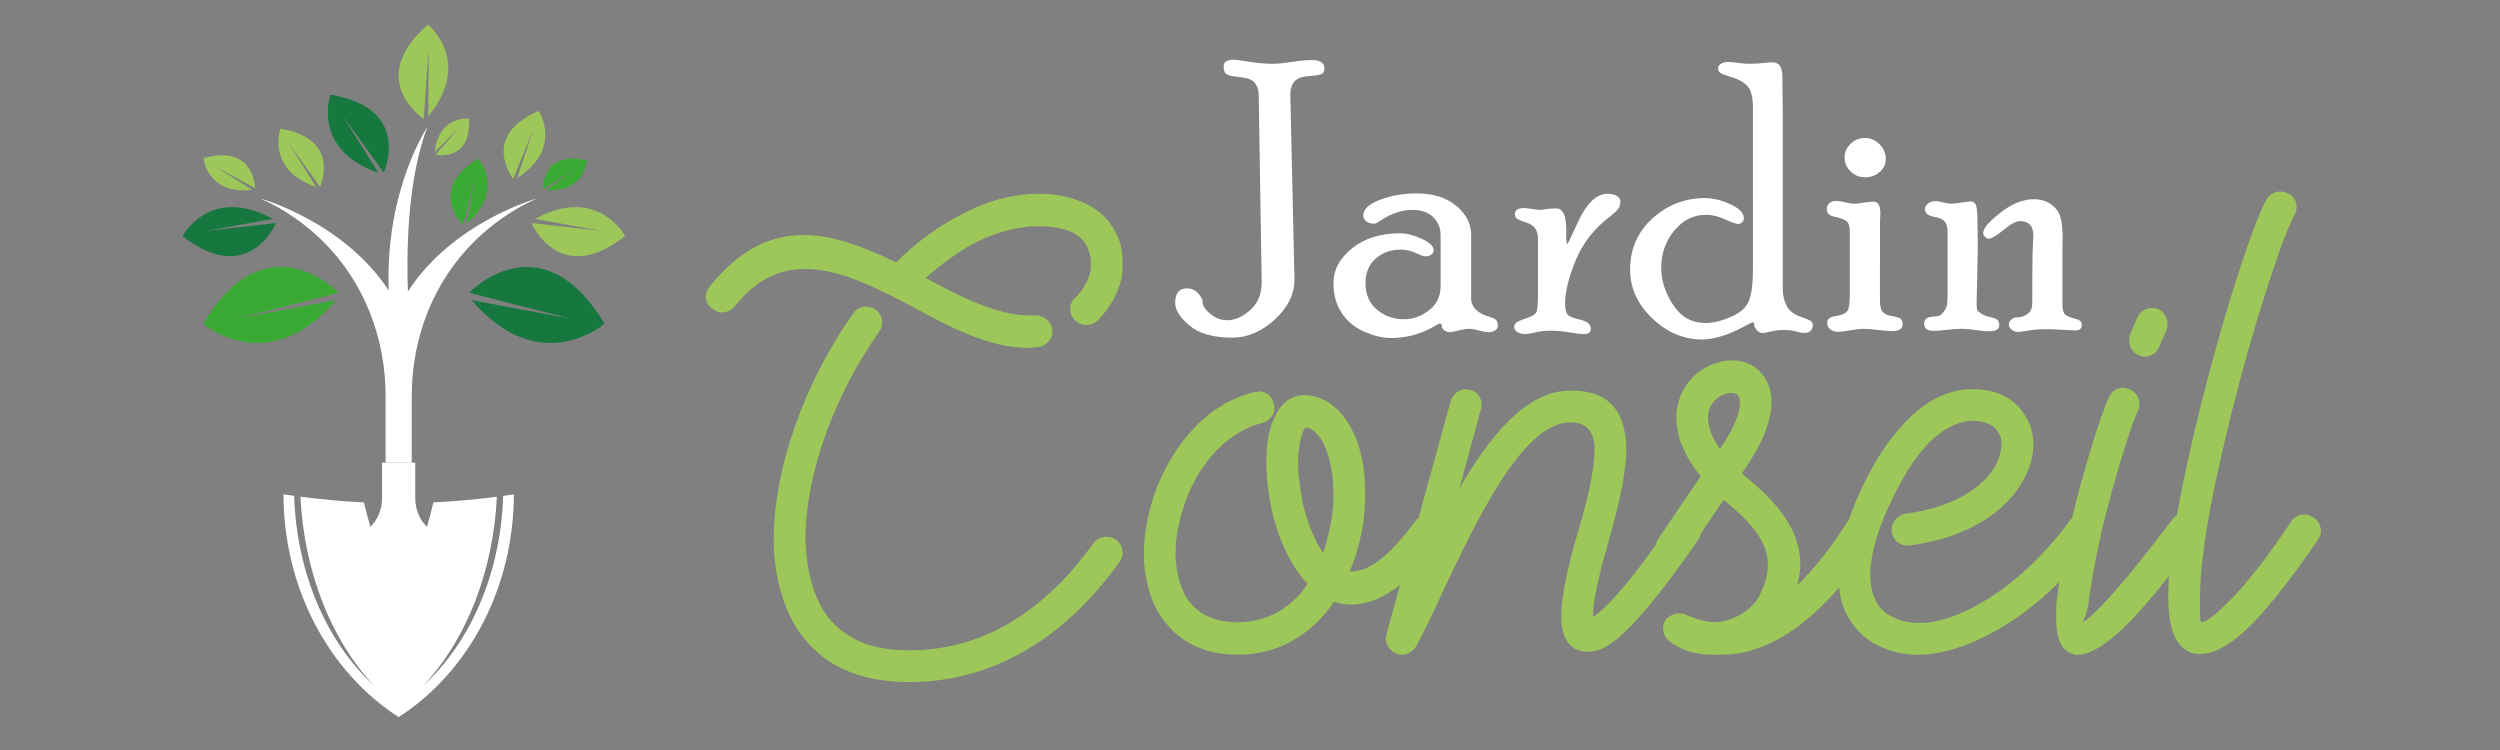 <?xml version="1.0" encoding="utf-8"?>
<!-- Generator: Adobe Illustrator 16.0.0, SVG Export Plug-In . SVG Version: 6.00 Build 0)  -->
<!DOCTYPE svg PUBLIC "-//W3C//DTD SVG 1.1//EN" "http://www.w3.org/Graphics/SVG/1.1/DTD/svg11.dtd">
<svg version="1.1" id="Calque_1" xmlns:x="http://ns.adobe.com/Extensibility/1.0/" xmlns:i="http://ns.adobe.com/AdobeIllustrator/10.0/" xmlns:graph="http://ns.adobe.com/Graphs/1.0/"
	 xmlns="http://www.w3.org/2000/svg" xmlns:xlink="http://www.w3.org/1999/xlink" x="0px" y="0px" width="200px" height="60px"
	 viewBox="0 0 200 60" enable-background="new 0 0 200 60" xml:space="preserve">
<rect x="0" y="0" width="200" height="60" fill="#808080" stroke="none"/>
<path id="XMLID_558_" fill="#17783F" d="M37.527,23.419c0,0,5.76-6.008,10.832,2.483c0,0-5.18,4.499-10.625-1.893l7.911,1.488
	L37.527,23.419z"/>
<path id="XMLID_557_" fill="#3AAA35" d="M37.039,17.989c0,0-2.933-2.831,1.234-5.302c0,0,2.196,2.545-0.944,5.201l0.741-3.872
	L37.039,17.989z"/>
<path id="XMLID_568_" fill="#3AAA35" d="M43.453,15.123c0,0-0.133-3.126,3.492-2.294c0,0-0.126,2.576-3.277,2.392l2.462-1.76
	L43.453,15.123z"/>
<path id="XMLID_409_" fill="#17783F" d="M30.695,13.811c0,0,2.375-5.137-4.259-6.241c0,0-1.564,4.396,3.833,6.257l-2.903-4.639
	L30.695,13.811z"/>
<path id="XMLID_569_" fill="#9EC75A" d="M34.835,12.383c0,0,2.891,0.61,2.681-2.895c0,0-2.419-0.285-2.738,2.68l2.022-2.019
	L34.835,12.383z"/>
<path id="XMLID_566_" fill="#9EC75A" d="M25.604,14.943c0,0,1.77-3.828-3.174-4.651c0,0-1.166,3.275,2.856,4.663l-2.164-3.457
	L25.604,14.943z"/>
<path id="XMLID_567_" fill="#9EC75A" d="M20.413,15.066c0,0-0.044-3.584-4.137-2.405c0,0,0.306,2.938,3.898,2.53l-2.925-1.859
	L20.413,15.066z"/>
<path id="XMLID_562_" fill="#9EC75A" d="M42.523,17.84c0,0,2.208,5.211,7.485,1.041c0,0-2.204-4.112-7.21-1.367l5.387,0.969
	L42.523,17.84z"/>
<path id="XMLID_563_" fill="#3AAA35" d="M27.083,23.419c0,0-5.76-6.008-10.832,2.483c0,0,5.181,4.499,10.625-1.893l-7.911,1.488
	L27.083,23.419z"/>
<path id="XMLID_561_" fill="#17783F" d="M22.087,17.84c0,0-2.208,5.211-7.485,1.041c0,0,2.204-4.112,7.21-1.367l-5.387,0.969
	L22.087,17.84z"/>
<path id="XMLID_560_" fill="#9EC75A" d="M33.896,9.515c0,0-4.723-3.118,0.336-7.549c0,0,3.644,2.915,0.033,7.338l0.029-5.474
	L33.896,9.515z"/>
<path id="XMLID_570_" fill="#9EC75A" d="M41.061,14.301c0,0-2.704-3.396,2.038-5.426c0,0,1.965,2.992-1.718,5.36l1.321-3.985
	L41.061,14.301z"/>
<path id="XMLID_539_" fill="#FFFFFF" d="M40.252,39.669c-0.181,6.072-2.555,11.672-6.396,15.186
	c3.448-3.646,5.607-9.145,5.895-15.119c-1.693,0.225-3.386,0.375-5.079,0.453c-0.161,0.678-0.333,1.33-0.516,1.961
	c-0.571-0.557-0.936-1.375-0.936-2.297v-2.84h-2.654v2.84c0,0.922-0.365,1.74-0.936,2.297c-0.183-0.631-0.355-1.283-0.516-1.961
	c-1.693-0.078-3.386-0.229-5.079-0.453c0.288,5.975,2.447,11.473,5.895,15.119c-3.841-3.514-6.216-9.113-6.396-15.186
	c-0.285-0.039-0.569-0.082-0.854-0.125l0,0c0,7.354,3.512,14.146,9.213,17.824l0,0l0,0c5.701-3.678,9.213-10.471,9.213-17.824l0,0
	C40.821,39.587,40.537,39.63,40.252,39.669z"/>
<path id="XMLID_556_" fill="#FFFFFF" d="M32.634,23.322c-0.106-2.751-0.114-8.859,1.574-13.189c0,0-3.414,5.031-3.109,13.109
	c-3.593-5.498-10.256-7.359-10.256-7.359c1.997,0.895,3.621,2.085,4.934,3.366c3.321,3.241,5.071,7.769,5.071,12.408v5.355h1.045
	h1.045v-5.355c0-4.64,1.75-9.167,5.071-12.408c1.313-1.281,2.937-2.472,4.934-3.366C42.943,15.883,36.213,17.761,32.634,23.322z"/>
<g>
	<path fill="#9EC75A" d="M64.433,21.517c-2.006,0-3.895,0.768-5.665,3.01c-0.295,0.295-0.649,0.473-1.003,0.473
		c-0.295,0-0.531-0.119-0.767-0.296c-0.354-0.235-0.531-0.59-0.531-1.003c0-0.236,0.118-0.531,0.295-0.768
		c2.478-3.068,4.957-4.13,7.553-4.13c2.419,0,4.897,1.003,7.375,2.183c1.593-1.593,3.363-2.891,5.251-3.835
		c1.947-1.062,4.072-1.651,6.196-1.651c1.711,0,3.068,0.412,4.13,1.002c1.121,0.649,1.829,1.594,2.242,2.656
		c0.236,0.59,0.295,1.238,0.295,1.888c0,0.472,0,0.886-0.118,1.357c-0.295,1.18-0.944,2.301-1.888,3.245
		c-0.236,0.235-0.59,0.354-0.885,0.354c-0.354,0-0.649-0.119-0.944-0.414c-0.236-0.235-0.354-0.53-0.354-0.885
		c0-0.295,0.118-0.649,0.413-0.885c0.59-0.591,1.003-1.298,1.18-2.007c0.059-0.295,0.059-0.531,0.059-0.767
		c0-0.354-0.059-0.708-0.177-1.003c-0.177-0.531-0.531-1.004-1.121-1.357c-0.649-0.354-1.593-0.59-2.833-0.59
		c-1.711,0-3.422,0.473-5.074,1.298c-1.357,0.708-2.714,1.712-4.013,2.833c2.891,1.593,5.783,3.009,8.32,3.009h0.531
		c0.649,0,1.239,0.531,1.298,1.18v0.118c0,0.591-0.531,1.181-1.18,1.239c-0.236,0-0.531,0.06-0.767,0.06
		c-3.127,0-6.254-1.652-9.382-3.363C70.039,22.992,67.147,21.517,64.433,21.517z M89.805,44.175c0,0.296-0.059,0.531-0.236,0.768
		c-2.065,2.892-4.603,5.429-7.612,7.14c-2.655,1.534-5.724,2.479-9.205,2.479c-2.773,0-5.016-0.649-6.668-1.829
		c-1.475-1.063-2.537-2.479-3.186-4.131c-0.649-1.652-1.003-3.481-1.003-5.429c0-5.724,2.479-12.627,6.373-18.114
		c0.236-0.354,0.649-0.531,1.003-0.531c0.295,0,0.531,0.059,0.767,0.236c0.354,0.236,0.531,0.648,0.531,1.003
		c0,0.295-0.059,0.531-0.236,0.767c-3.599,5.075-5.9,11.447-5.9,16.581c0.059,1.652,0.295,3.187,0.826,4.484
		c0.472,1.239,1.239,2.301,2.301,3.009c1.239,0.944,2.951,1.417,5.193,1.417c3.009,0,5.665-0.826,7.907-2.125
		c2.714-1.593,4.957-3.835,6.844-6.49c0.236-0.295,0.649-0.472,1.003-0.472c0.295,0,0.531,0.059,0.767,0.235
		C89.628,43.408,89.805,43.821,89.805,44.175z"/>
	<path fill="#9EC75A" d="M115.469,42.523c0,0.235-0.059,0.53-0.235,0.767c-2.656,3.658-5.074,5.074-7.081,5.074
		c-0.531,0-0.944-0.059-1.416-0.235c-1.712,2.478-4.248,4.248-7.73,4.248c-3.009,0-5.016-1.298-6.254-3.245
		c-0.767-1.239-1.18-2.832-1.239-4.484v-0.413c0-1.476,0.295-3.01,0.767-4.484c1.298-3.895,4.189-7.494,8.083-8.379
		c0.118,0,0.236-0.06,0.354-0.06c0.59,0,1.062,0.413,1.18,1.004c0,0.117,0.06,0.235,0.06,0.354c0,0.531-0.414,1.003-1.004,1.181
		c-2.95,0.708-5.251,3.54-6.254,6.667c-0.413,1.239-0.649,2.479-0.649,3.658v0.413c0.059,1.239,0.354,2.36,0.885,3.246
		c0.767,1.18,2.065,1.947,4.071,1.947c2.478,0,4.367-1.239,5.606-3.068c-1.357-1.417-2.302-3.541-2.833-5.724
		c-0.295-1.357-0.472-2.715-0.472-4.013c0-1.121,0.118-2.184,0.413-3.01c0.531-1.475,1.357-2.359,2.655-2.359
		c0.295,0,0.648,0.059,1.063,0.177c1.828,0.648,3.009,2.537,3.54,4.956c0.177,0.886,0.235,1.829,0.235,2.833
		c0,0.885-0.059,1.829-0.235,2.772c-0.236,1.181-0.531,2.302-1.003,3.363h0.177c1.298,0,2.95-1.121,5.016-3.953
		c0.235-0.354,0.648-0.531,1.062-0.531c0.236,0,0.473,0.06,0.708,0.236C115.292,41.697,115.469,42.11,115.469,42.523z
		 M106.677,39.455c0-0.768-0.059-1.534-0.236-2.242c-0.295-1.534-0.943-2.715-1.828-3.01h-0.06c-0.177,0-0.295,0.236-0.413,0.59
		c-0.177,0.591-0.295,1.357-0.295,2.184c0,1.063,0.177,2.242,0.413,3.422c0.354,1.417,0.886,2.833,1.593,3.836
		c0.236-0.768,0.473-1.534,0.59-2.302C106.618,41.106,106.677,40.281,106.677,39.455z"/>
	<path fill="#9EC75A" d="M136.059,42.523c0,0.235-0.059,0.472-0.236,0.708c-3.127,4.543-5.428,7.198-6.962,8.261
		c-0.649,0.472-1.299,0.648-1.829,0.648c-0.178,0-0.354,0-0.531-0.059c-0.826-0.177-1.357-0.826-1.534-1.889
		c-0.06-0.295-0.06-0.59-0.06-0.943c0-1.181,0.296-2.833,0.826-4.897l0.236-0.886c0.826-2.714,1.593-5.546,1.593-7.493v-0.177
		c-0.059-1.181-0.53-2.007-1.947-2.007h-0.117c-3.776,0.177-7.436,7.966-10.09,13.571c-0.768,1.711-1.534,3.245-2.125,4.366
		c-0.236,0.354-0.648,0.649-1.121,0.649c-0.117,0-0.236,0-0.354-0.059c-0.531-0.178-0.944-0.649-0.944-1.239
		c0-0.118,0.06-0.236,0.06-0.354l5.133-18.646c0.177-0.531,0.649-0.944,1.239-0.944c0.118,0,0.177,0.06,0.295,0.06
		c0.59,0.117,0.944,0.648,0.944,1.18c0,0.118,0,0.236-0.06,0.354l-1.711,6.313c2.419-4.131,5.252-7.671,8.674-7.789h0.295
		c3.068,0,4.249,1.711,4.367,4.426v0.235c0,2.36-0.826,5.311-1.652,8.261l-0.236,0.826c-0.472,1.829-0.767,3.246-0.767,4.131v0.236
		c1.298-0.886,3.363-3.305,6.254-7.553c0.236-0.354,0.649-0.591,1.063-0.591c0.236,0,0.472,0.06,0.708,0.236
		C135.822,41.697,136.059,42.11,136.059,42.523z"/>
	<path fill="#9EC75A" d="M150.1,42.582c0,0.236-0.059,0.472-0.177,0.649c-3.6,5.546-6.904,7.906-9.618,8.732
		c-1.003,0.354-1.889,0.413-2.714,0.413H137c-1.003,0-1.947-0.177-2.772-0.649c-0.236-0.117-0.473-0.235-0.649-0.413
		c-0.354-0.235-0.531-0.648-0.531-1.003c0-0.295,0.06-0.53,0.236-0.767c0.295-0.295,0.648-0.473,1.062-0.473
		c0.178,0,0.354,0,0.531,0.118c0.59,0.236,1.298,0.531,2.242,0.591c0.295,0,0.59-0.06,0.886-0.118
		c0.943-0.236,1.888-0.768,2.478-1.594c0.118-0.177,0.236-0.295,0.295-0.472c0.473-0.944,0.649-1.711,0.649-2.419
		c0-0.591-0.118-1.121-0.354-1.594c-0.53-1.239-1.651-2.301-2.772-3.245c-0.118-0.118-0.295-0.236-0.413-0.354l-3.068,4.544
		c-0.236,0.354-0.649,0.531-1.003,0.531c-0.296,0-0.531-0.06-0.768-0.236c-0.354-0.236-0.59-0.649-0.59-1.063
		c0-0.235,0.059-0.472,0.236-0.708l3.363-4.956c-1.417-1.711-1.947-3.305-1.947-4.661c0-0.236,0-0.531,0.059-0.768
		c0.295-1.947,1.771-3.245,3.245-3.658c0.413-0.118,0.768-0.177,1.121-0.177c1.357,0,2.537,0.708,3.01,2.183
		c0.118,0.354,0.177,0.708,0.177,1.121c0,1.357-0.59,3.128-2.124,5.37l-0.236,0.354c0.178,0.178,0.354,0.354,0.59,0.531
		c1.357,1.121,2.715,2.479,3.481,4.131c0.354,0.826,0.591,1.651,0.591,2.655c0,0.53-0.118,1.062-0.236,1.651
		c1.239-1.238,2.596-2.832,3.953-5.015c0.236-0.354,0.649-0.591,1.063-0.591c0.235,0,0.472,0.06,0.708,0.236
		C149.923,41.697,150.1,42.11,150.1,42.582z M139.184,32.256c0-0.177,0-0.354-0.059-0.472c-0.06-0.236-0.354-0.354-0.649-0.354
		c-0.118,0-0.236,0-0.354,0.06c-0.708,0.177-1.298,0.708-1.475,1.593v0.354c0,0.648,0.236,1.475,0.944,2.478
		C138.771,34.203,139.184,33.023,139.184,32.256z"/>
	<path fill="#9EC75A" d="M167.799,42.464c0,0.236-0.059,0.531-0.235,0.768c-1.889,2.655-4.367,5.016-6.963,6.667
		c-2.419,1.534-4.957,2.479-7.14,2.479h-0.413c-0.885-0.059-1.711-0.236-2.479-0.59c-1.18-0.473-2.065-1.298-2.714-2.419
		c-0.531-0.886-0.768-2.007-0.768-3.305v-0.708c0.118-1.476,0.531-3.245,1.416-5.311c1.239-2.95,2.655-5.016,4.071-6.432
		c1.712-1.771,3.541-2.479,5.252-2.479c2.006,0,3.422,0.826,4.189,2.124c0.413,0.649,0.649,1.417,0.649,2.242v0.296
		c-0.06,0.885-0.295,1.77-0.826,2.654c-1.239,2.302-4.189,4.544-9.087,5.193h-0.178c-0.59,0-1.121-0.413-1.238-1.063v-0.177
		c0-0.649,0.472-1.181,1.062-1.299c4.013-0.53,6.313-2.183,7.258-3.894c0.295-0.531,0.413-1.063,0.472-1.534
		c0-0.413-0.059-0.826-0.295-1.121c-0.295-0.531-1.003-0.886-2.006-0.886c-1.063,0-2.242,0.531-3.481,1.712
		c-1.18,1.238-2.36,3.067-3.481,5.664c-0.767,1.771-1.121,3.245-1.239,4.484v0.413c0,0.944,0.178,1.593,0.473,2.184
		c0.295,0.59,0.826,1.062,1.475,1.298c0.473,0.236,1.003,0.354,1.652,0.413h0.354c1.651,0,3.658-0.768,5.664-2.065
		c2.302-1.475,4.544-3.658,6.255-6.019c0.236-0.354,0.649-0.531,1.062-0.531c0.236,0,0.473,0.06,0.709,0.178
		C167.622,41.638,167.799,42.051,167.799,42.464z"/>
	<path fill="#9EC75A" d="M176.117,42.287c0,0.295-0.06,0.531-0.236,0.767c-1.121,1.476-2.892,3.776-4.603,5.724
		c0,0,0,0.06-0.059,0.06c-1.771,2.006-3.658,3.54-4.957,3.54h-0.235c-0.06,0-0.118,0-0.178-0.059c-0.059,0-0.177-0.06-0.295-0.118
		c-0.767-0.354-1.062-1.357-1.062-2.832c0-0.413,0-0.886,0.059-1.417c0.177-1.711,0.59-3.894,1.121-6.136
		c1.003-4.249,2.419-8.733,3.068-10.091c0.236-0.472,0.649-0.708,1.121-0.708c0.177,0,0.354,0.06,0.531,0.118
		c0.472,0.236,0.767,0.708,0.767,1.181c0,0.177-0.059,0.354-0.117,0.53c-0.591,1.239-1.889,5.429-2.892,9.56
		c-0.473,2.124-0.885,4.248-1.063,5.782c-0.118,0.885-0.413,1.416-0.472,1.594c0.472-0.236,1.534-1.299,2.714-2.655l0.06-0.06
		c1.593-1.829,3.304-4.071,4.425-5.547c0.236-0.295,0.591-0.472,1.004-0.472c0.235,0,0.53,0.059,0.767,0.236
		C175.94,41.52,176.117,41.933,176.117,42.287z M170.334,27.24c0-0.177,0-0.295,0.06-0.472l0.59-1.357
		c0.177-0.472,0.649-0.767,1.181-0.767c0.177,0,0.295,0,0.472,0.059c0.472,0.236,0.767,0.708,0.767,1.18
		c0,0.178,0,0.296-0.059,0.473l-0.59,1.357c-0.177,0.472-0.649,0.826-1.181,0.826c-0.177,0-0.295-0.06-0.472-0.118
		C170.63,28.244,170.334,27.771,170.334,27.24z"/>
	<path fill="#9EC75A" d="M185.675,42.464c0,0.236-0.059,0.473-0.235,0.708c-1.712,2.537-3.6,5.016-5.252,6.727
		c-1.476,1.476-2.892,2.42-4.13,2.42h-0.236c-0.236,0-0.413-0.06-0.59-0.118c-1.299-0.531-1.771-2.184-1.771-4.544
		c0-0.53,0-1.062,0.059-1.593c0.178-2.655,0.826-6.195,1.652-9.854c1.889-8.496,4.839-17.878,6.137-20.238
		c0.236-0.413,0.649-0.649,1.121-0.649c0.236,0,0.413,0.059,0.649,0.178c0.413,0.176,0.648,0.59,0.648,1.062
		c0,0.235-0.059,0.413-0.177,0.649c-1.18,2.183-4.071,11.27-5.9,19.53c-0.826,3.541-1.416,6.963-1.593,9.5
		c-0.06,0.886-0.06,1.652-0.06,2.242c0,0.708,0,1.181,0.118,1.299c0.472-0.06,1.239-0.709,2.242-1.712
		c1.534-1.534,3.305-3.895,4.956-6.372c0.236-0.354,0.649-0.531,1.004-0.531c0.295,0,0.53,0.059,0.767,0.236
		C185.439,41.638,185.675,42.051,185.675,42.464z"/>
</g>
<g>
	<path fill="#FFFFFF" d="M100.696,7.53c-0.021-0.369-0.127-0.674-0.321-0.913c-0.195-0.239-0.573-0.387-1.132-0.441
		c-0.56-0.055-0.924-0.13-1.094-0.227c-0.17-0.096-0.255-0.311-0.255-0.644c0-0.354,0.274-0.531,0.822-0.531
		c0.12,0,0.519,0.056,1.197,0.165c0.678,0.11,1.331,0.165,1.959,0.165c0.349,0,0.84-0.05,1.473-0.15
		c0.633-0.1,1.175-0.149,1.623-0.149c0.657,0,0.987,0.228,0.987,0.683c0,0.162-0.055,0.291-0.165,0.387s-0.39,0.159-0.839,0.189
		c-0.55,0.029-0.935,0.115-1.154,0.254c-0.399,0.24-0.589,0.693-0.569,1.361l0.33,14.679c0,1.167-0.525,2.234-1.574,3.202
		s-2.182,1.451-3.4,1.451c-1.509,0-2.647-0.321-3.417-0.963c-0.77-0.642-1.154-1.246-1.154-1.813c0-0.776,0.312-1.165,0.936-1.165
		c0.372,0,0.676,0.135,0.913,0.405c0.236,0.27,0.354,0.505,0.354,0.704c0,0.29,0.205,0.602,0.614,0.937s0.859,0.502,1.349,0.502
		c0.629,0,1.249-0.276,1.858-0.831c0.609-0.554,0.908-1.3,0.898-2.238L100.696,7.53z"/>
	<path fill="#FFFFFF" d="M117.688,23.837c0,0.718,0.479,1.217,1.438,1.496c0.24,0.07,0.418,0.151,0.532,0.242
		c0.115,0.091,0.173,0.263,0.173,0.516c0,0.132-0.078,0.245-0.232,0.341c-0.155,0.096-0.322,0.145-0.502,0.145
		c-0.189,0-0.447-0.045-0.771-0.135c-0.325-0.09-0.588-0.135-0.787-0.135c-0.229,0-0.52,0.045-0.869,0.135s-0.584,0.135-0.704,0.135
		c-0.14,0-0.276-0.051-0.412-0.15c-0.135-0.1-0.202-0.199-0.202-0.299c0-0.16-0.05-0.24-0.15-0.24c-0.069,0-0.159,0.035-0.27,0.105
		c-1.129,0.699-2.348,1.049-3.656,1.049c-0.619,0-1.311-0.16-2.074-0.48c-0.765-0.318-1.377-0.811-1.836-1.476
		c-0.459-0.664-0.689-1.485-0.689-2.465c0-1.039,0.496-1.957,1.488-2.757c0.992-0.799,2.271-1.198,3.836-1.198
		c0.529,0,1.109,0.147,1.742,0.441c0.633,0.295,0.95,0.598,0.95,0.906c0,0.15-0.065,0.271-0.194,0.36
		c-0.131,0.09-0.291,0.135-0.48,0.135c-0.129,0-0.385-0.09-0.764-0.27c-0.38-0.181-0.77-0.271-1.169-0.271
		c-0.819,0-1.498,0.242-2.038,0.726c-0.539,0.483-0.809,1.128-0.809,1.935c0,0.937,0.31,1.656,0.93,2.16
		c0.619,0.503,1.333,0.754,2.143,0.754c0.729,0,1.4-0.239,2.015-0.719s0.921-1.119,0.921-1.918v-4.061
		c0-0.609-0.201-1.104-0.605-1.483c-0.402-0.38-0.943-0.569-1.621-0.569c-0.867,0-1.709,0.275-2.526,0.824
		c-0.278,0.189-0.468,0.284-0.567,0.284c-0.24,0-0.443-0.062-0.613-0.187s-0.254-0.287-0.254-0.487c0-0.489,0.447-0.904,1.341-1.243
		c0.894-0.34,1.87-0.51,2.929-0.51c1.309,0,2.363,0.328,3.162,0.987c0.799,0.658,1.199,1.44,1.199,2.349V23.837z"/>
	<path fill="#FFFFFF" d="M125.3,19.13l0.06,0.419c0.05,0,0.285-0.474,0.704-1.423c0.42-0.949,0.835-1.624,1.247-2.023
		c0.411-0.399,0.838-0.6,1.28-0.6c0.341,0,0.6,0.061,0.775,0.182s0.264,0.257,0.264,0.408c0,0.262-0.061,0.471-0.181,0.627
		s-0.331,0.35-0.632,0.582c-1.272,0.963-2.192,2.136-2.759,3.518c-0.566,1.381-0.849,2.527-0.849,3.441
		c0,0.428,0.057,0.719,0.172,0.873c0.114,0.153,0.392,0.283,0.832,0.387c0.439,0.104,0.724,0.218,0.854,0.339
		c0.13,0.122,0.195,0.264,0.195,0.426c0,0.294-0.176,0.441-0.526,0.441c-0.28,0-0.668-0.045-1.164-0.135
		c-0.495-0.09-1.028-0.136-1.6-0.136c-0.381,0-0.766,0.046-1.156,0.136s-0.641,0.135-0.751,0.135c-0.28,0-0.506-0.054-0.676-0.16
		c-0.171-0.106-0.256-0.24-0.256-0.402c0-0.122,0.048-0.23,0.143-0.328c0.095-0.096,0.362-0.219,0.802-0.367
		c0.439-0.149,0.709-0.298,0.809-0.447s0.15-0.616,0.15-1.4v-4.545c0-0.288-0.067-0.546-0.202-0.774s-0.405-0.405-0.81-0.529
		s-0.645-0.232-0.719-0.323c-0.075-0.091-0.112-0.193-0.112-0.305c0-0.335,0.235-0.503,0.706-0.503c0.131,0,0.349,0.025,0.654,0.075
		s0.519,0.075,0.64,0.075c0.1,0,0.263-0.02,0.488-0.061c0.226-0.039,0.494-0.06,0.805-0.06c0.541,0,0.813,0.575,0.813,1.724V19.13z"
		/>
	<path fill="#FFFFFF" d="M142.621,23.103c0,0.488,0.1,0.936,0.3,1.34c0.199,0.404,0.559,0.695,1.078,0.875s0.819,0.311,0.899,0.392
		s0.12,0.172,0.12,0.273c0,0.436-0.23,0.654-0.691,0.654c-0.15,0-0.361-0.041-0.632-0.121s-0.621-0.119-1.052-0.119
		c-0.291,0-0.609,0.039-0.955,0.119s-0.563,0.121-0.653,0.121c-0.19,0-0.351-0.07-0.481-0.211c-0.13-0.139-0.203-0.284-0.218-0.434
		c-0.015-0.15-0.048-0.226-0.098-0.226l-0.239,0.104c-1.516,0.859-2.793,1.289-3.83,1.289c-1.477,0-2.806-0.564-3.987-1.692
		c-1.182-1.129-1.772-2.423-1.772-3.881c0-1.668,0.598-3.042,1.795-4.121c1.197-1.078,2.588-1.618,4.174-1.618
		c0.668,0,1.356,0.167,2.064,0.499s1.062,0.702,1.062,1.108c0,0.13-0.047,0.239-0.142,0.327c-0.095,0.09-0.202,0.135-0.321,0.135
		c-0.149,0-0.496-0.123-1.039-0.367c-0.543-0.246-1.044-0.369-1.503-0.369c-1.007,0-1.858,0.422-2.556,1.262
		c-0.698,0.84-1.047,1.842-1.047,3.002c0,0.99,0.316,1.971,0.949,2.941s1.498,1.456,2.595,1.456c0.588,0,1.264-0.162,2.026-0.486
		c0.762-0.325,1.248-0.764,1.457-1.317c0.21-0.555,0.314-1.395,0.314-2.523V8.639c0-0.829-0.14-1.402-0.419-1.722
		c-0.28-0.319-0.685-0.559-1.214-0.719c-0.53-0.16-0.854-0.28-0.975-0.361c-0.119-0.081-0.18-0.213-0.18-0.396
		c0-0.132,0.075-0.245,0.226-0.343c0.15-0.096,0.36-0.145,0.632-0.145c0.109,0,0.345,0.025,0.706,0.076
		c0.36,0.049,0.65,0.074,0.871,0.074c0.461,0,0.859-0.02,1.195-0.061c0.335-0.039,0.538-0.059,0.608-0.059
		c0.36,0,0.601,0.102,0.721,0.307c0.12,0.204,0.181,0.486,0.181,0.846c0,0.658,0.005,1.188,0.015,1.587s0.016,0.754,0.016,1.063
		V23.103z"/>
	<path fill="#FFFFFF" d="M150.397,24.044c0,0.49,0.09,0.809,0.27,0.959s0.42,0.247,0.72,0.292s0.512,0.108,0.637,0.188
		c0.125,0.081,0.188,0.249,0.188,0.501c0,0.335-0.291,0.502-0.871,0.502c-0.251,0-0.627-0.03-1.127-0.09
		c-0.501-0.061-0.871-0.09-1.111-0.09c-0.241,0-0.591,0.039-1.052,0.119s-0.806,0.121-1.036,0.121s-0.429-0.066-0.594-0.197
		c-0.165-0.133-0.248-0.305-0.248-0.517c0-0.132,0.045-0.245,0.135-0.342c0.09-0.096,0.32-0.174,0.689-0.233s0.627-0.18,0.771-0.358
		c0.145-0.18,0.218-0.613,0.218-1.302v-5.056c0-0.428-0.09-0.713-0.27-0.852c-0.181-0.14-0.445-0.244-0.795-0.314
		s-0.566-0.16-0.651-0.271s-0.127-0.248-0.127-0.41c0-0.182,0.072-0.33,0.218-0.447c0.146-0.116,0.318-0.174,0.519-0.174
		c0.171,0,0.413,0.037,0.729,0.111c0.315,0.075,0.549,0.113,0.699,0.113c0.17,0,0.431-0.027,0.781-0.083
		c0.352-0.055,0.612-0.083,0.782-0.083c0.371,0,0.557,0.311,0.557,0.93c0,0.1-0.006,0.232-0.016,0.396
		c-0.01,0.166-0.015,0.277-0.015,0.338V24.044z M149.177,11.038c0.457,0,0.853,0.166,1.186,0.5c0.333,0.332,0.5,0.729,0.5,1.186
		c0,0.407-0.164,0.753-0.492,1.036c-0.329,0.283-0.717,0.425-1.164,0.425s-0.833-0.156-1.156-0.47
		c-0.322-0.313-0.484-0.688-0.484-1.126c0-0.418,0.162-0.78,0.484-1.088C148.373,11.192,148.749,11.038,149.177,11.038z"/>
	<path fill="#FFFFFF" d="M155.807,18.558c0-0.369-0.073-0.646-0.218-0.83c-0.145-0.185-0.447-0.316-0.906-0.396
		c-0.46-0.08-0.689-0.287-0.689-0.621c0-0.142,0.08-0.281,0.24-0.418c0.161-0.137,0.371-0.205,0.632-0.205
		c0.11,0,0.304,0.035,0.579,0.105c0.276,0.07,0.504,0.105,0.685,0.105c0.11,0,0.363-0.03,0.76-0.09
		c0.396-0.061,0.644-0.09,0.744-0.09c0.2,0,0.341,0.082,0.421,0.246c0.08,0.166,0.125,0.498,0.135,0.997
		c0.021,0.829,0.03,1.714,0.03,2.651l-0.09,4.271c0,0.309,0.024,0.499,0.075,0.568c0.05,0.07,0.167,0.16,0.352,0.27
		c0.185,0.111,0.422,0.195,0.712,0.256c0.29,0.06,0.475,0.143,0.555,0.249s0.12,0.23,0.12,0.373c0,0.334-0.261,0.502-0.781,0.502
		c-0.36,0-0.731-0.033-1.112-0.098c-0.38-0.065-0.756-0.098-1.126-0.098c-0.301,0-0.688,0.027-1.164,0.082s-0.829,0.082-1.06,0.082
		c-0.511,0-0.766-0.187-0.766-0.562c0-0.161,0.045-0.293,0.135-0.395s0.284-0.162,0.584-0.182c0.34-0.021,0.55-0.07,0.63-0.15
		c0.229-0.238,0.374-0.448,0.435-0.628c0.06-0.179,0.09-0.548,0.09-1.106V18.558z M164.991,24.313c0,0.43,0.072,0.712,0.218,0.847
		c0.145,0.135,0.404,0.245,0.779,0.329c0.374,0.085,0.562,0.245,0.562,0.479c0,0.314-0.186,0.473-0.556,0.473
		c-0.07,0-0.371-0.018-0.901-0.053c-0.531-0.035-0.977-0.053-1.337-0.053c-0.602,0-1.106,0.038-1.518,0.113
		c-0.41,0.074-0.676,0.111-0.796,0.111c-0.181,0-0.349-0.061-0.504-0.182s-0.232-0.268-0.232-0.439c0-0.133,0.064-0.256,0.195-0.373
		c0.129-0.116,0.279-0.174,0.449-0.174c0.319,0,0.604-0.093,0.854-0.276c0.25-0.185,0.375-0.461,0.375-0.83
		c0-2.402,0.015-3.891,0.045-4.465c0.03-0.572,0.045-0.895,0.045-0.964c0-0.778-0.357-1.167-1.071-1.167
		c-0.308,0-0.746,0.235-1.316,0.705c-0.569,0.469-0.974,0.703-1.212,0.703c-0.079,0-0.168-0.05-0.268-0.151
		c-0.099-0.101-0.148-0.208-0.148-0.319c0-0.355,0.458-0.893,1.375-1.611s1.814-1.079,2.691-1.079c0.518,0,0.966,0.133,1.345,0.397
		s0.631,0.597,0.755,0.996c0.125,0.4,0.188,0.965,0.188,1.693l-0.016,0.959V24.313z"/>
</g>
<path id="XMLID_14_" fill="#17783F" d="M40.88,108.407c0,0,5.76-6.008,10.832,2.483c0,0-5.18,4.499-10.625-1.893l7.911,1.488
	L40.88,108.407z"/>
<path id="XMLID_13_" fill="#3AAA35" d="M40.391,102.978c0,0-2.933-2.831,1.234-5.302c0,0,2.196,2.545-0.944,5.201l0.741-3.872
	L40.391,102.978z"/>
<path id="XMLID_12_" fill="#3AAA35" d="M46.805,100.111c0,0-0.133-3.126,3.492-2.294c0,0-0.126,2.576-3.277,2.392l2.462-1.76
	L46.805,100.111z"/>
<path id="XMLID_11_" fill="#17783F" d="M34.048,98.799c0,0,2.375-5.137-4.259-6.241c0,0-1.564,4.396,3.833,6.257l-2.903-4.639
	L34.048,98.799z"/>
<path id="XMLID_10_" fill="#9EC75A" d="M38.188,97.371c0,0,2.891,0.61,2.681-2.895c0,0-2.419-0.285-2.738,2.68l2.022-2.019
	L38.188,97.371z"/>
<path id="XMLID_9_" fill="#9EC75A" d="M28.956,99.932c0,0,1.77-3.828-3.174-4.651c0,0-1.166,3.275,2.856,4.663l-2.164-3.457
	L28.956,99.932z"/>
<path id="XMLID_8_" fill="#9EC75A" d="M23.766,100.055c0,0-0.044-3.584-4.137-2.405c0,0,0.306,2.938,3.898,2.53l-2.925-1.859
	L23.766,100.055z"/>
<path id="XMLID_7_" fill="#9EC75A" d="M45.876,102.828c0,0,2.208,5.211,7.485,1.041c0,0-2.204-4.112-7.21-1.367l5.387,0.969
	L45.876,102.828z"/>
<path id="XMLID_6_" fill="#3AAA35" d="M30.436,108.407c0,0-5.76-6.008-10.832,2.483c0,0,5.181,4.499,10.625-1.893l-7.911,1.488
	L30.436,108.407z"/>
<path id="XMLID_5_" fill="#17783F" d="M25.439,102.828c0,0-2.208,5.211-7.485,1.041c0,0,2.204-4.112,7.21-1.367l-5.387,0.969
	L25.439,102.828z"/>
<path id="XMLID_4_" fill="#9EC75A" d="M37.249,94.503c0,0-4.723-3.118,0.336-7.549c0,0,3.644,2.915,0.033,7.338l0.029-5.474
	L37.249,94.503z"/>
<path id="XMLID_3_" fill="#9EC75A" d="M44.413,99.289c0,0-2.704-3.396,2.038-5.426c0,0,1.965,2.992-1.718,5.36l1.321-3.985
	L44.413,99.289z"/>
<path id="XMLID_2_" fill="#3C3C3B" d="M43.604,124.657c-0.181,6.072-2.555,11.672-6.396,15.186
	c3.448-3.646,5.607-9.145,5.895-15.119c-1.693,0.225-3.386,0.375-5.079,0.453c-0.161,0.678-0.333,1.33-0.516,1.961
	c-0.571-0.557-0.936-1.375-0.936-2.297v-2.84h-2.654v2.84c0,0.922-0.365,1.74-0.936,2.297c-0.183-0.631-0.355-1.283-0.516-1.961
	c-1.693-0.078-3.386-0.229-5.079-0.453c0.288,5.975,2.447,11.473,5.895,15.119c-3.841-3.514-6.216-9.113-6.396-15.186
	c-0.285-0.039-0.569-0.082-0.854-0.125l0,0c0,7.354,3.512,14.146,9.213,17.824l0,0l0,0c5.701-3.678,9.213-10.471,9.213-17.824l0,0
	C44.174,124.575,43.89,124.618,43.604,124.657z"/>
<path id="XMLID_1_" fill="#432918" d="M35.987,108.311c-0.106-2.751-0.114-8.859,1.574-13.189c0,0-3.414,5.031-3.109,13.109
	c-3.593-5.498-10.256-7.359-10.256-7.359c1.997,0.895,3.621,2.085,4.934,3.366c3.321,3.241,5.071,7.769,5.071,12.408v5.355h1.045
	h1.045v-5.355c0-4.64,1.75-9.167,5.071-12.408c1.313-1.281,2.937-2.472,4.934-3.366C46.296,100.871,39.566,102.749,35.987,108.311z"
	/>
<g>
	<path fill="#9EC75A" d="M67.786,106.505c-2.006,0-3.895,0.768-5.665,3.01c-0.295,0.295-0.649,0.473-1.003,0.473
		c-0.295,0-0.531-0.119-0.767-0.296c-0.354-0.235-0.531-0.59-0.531-1.003c0-0.236,0.118-0.531,0.295-0.768
		c2.478-3.068,4.957-4.13,7.553-4.13c2.419,0,4.897,1.003,7.375,2.183c1.593-1.593,3.363-2.891,5.251-3.835
		c1.947-1.062,4.072-1.651,6.196-1.651c1.711,0,3.068,0.412,4.13,1.002c1.121,0.649,1.829,1.594,2.242,2.656
		c0.236,0.59,0.295,1.238,0.295,1.888c0,0.472,0,0.886-0.118,1.357c-0.295,1.18-0.944,2.301-1.888,3.245
		c-0.236,0.235-0.59,0.354-0.885,0.354c-0.354,0-0.649-0.119-0.944-0.414c-0.236-0.235-0.354-0.53-0.354-0.885
		c0-0.295,0.118-0.649,0.413-0.885c0.59-0.591,1.003-1.298,1.18-2.007c0.059-0.295,0.059-0.531,0.059-0.767
		c0-0.354-0.059-0.708-0.177-1.003c-0.177-0.531-0.531-1.004-1.121-1.357c-0.649-0.354-1.593-0.59-2.833-0.59
		c-1.711,0-3.422,0.473-5.074,1.298c-1.357,0.708-2.714,1.712-4.013,2.833c2.891,1.593,5.783,3.009,8.32,3.009h0.531
		c0.649,0,1.239,0.531,1.298,1.18v0.118c0,0.591-0.531,1.181-1.18,1.239c-0.236,0-0.531,0.06-0.767,0.06
		c-3.127,0-6.254-1.652-9.382-3.363C73.391,107.98,70.5,106.505,67.786,106.505z M93.158,129.163c0,0.296-0.059,0.531-0.236,0.768
		c-2.065,2.892-4.603,5.429-7.612,7.14c-2.655,1.534-5.724,2.479-9.205,2.479c-2.773,0-5.016-0.649-6.668-1.829
		c-1.475-1.063-2.537-2.479-3.186-4.131c-0.649-1.652-1.003-3.481-1.003-5.429c0-5.724,2.479-12.627,6.373-18.114
		c0.236-0.354,0.649-0.531,1.003-0.531c0.295,0,0.531,0.059,0.767,0.236c0.354,0.236,0.531,0.648,0.531,1.003
		c0,0.295-0.059,0.531-0.236,0.767c-3.599,5.075-5.9,11.447-5.9,16.581c0.059,1.652,0.295,3.187,0.826,4.484
		c0.472,1.239,1.239,2.301,2.301,3.009c1.239,0.944,2.951,1.417,5.193,1.417c3.009,0,5.665-0.826,7.907-2.125
		c2.714-1.593,4.957-3.835,6.844-6.49c0.236-0.295,0.649-0.472,1.003-0.472c0.295,0,0.531,0.059,0.767,0.235
		C92.981,128.396,93.158,128.81,93.158,129.163z"/>
	<path fill="#9EC75A" d="M118.821,127.512c0,0.235-0.059,0.53-0.235,0.767c-2.656,3.658-5.074,5.074-7.081,5.074
		c-0.531,0-0.944-0.059-1.416-0.235c-1.712,2.478-4.248,4.248-7.729,4.248c-3.01,0-5.016-1.298-6.255-3.245
		c-0.767-1.239-1.18-2.832-1.239-4.484v-0.413c0-1.476,0.295-3.01,0.767-4.484c1.298-3.895,4.189-7.494,8.083-8.379
		c0.118,0,0.236-0.06,0.354-0.06c0.59,0,1.062,0.413,1.18,1.004c0,0.117,0.06,0.235,0.06,0.354c0,0.531-0.414,1.003-1.004,1.181
		c-2.95,0.708-5.251,3.54-6.254,6.667c-0.413,1.239-0.649,2.479-0.649,3.658v0.413c0.059,1.239,0.354,2.36,0.885,3.246
		c0.767,1.18,2.065,1.947,4.072,1.947c2.478,0,4.366-1.239,5.605-3.068c-1.357-1.417-2.302-3.541-2.833-5.724
		c-0.295-1.357-0.472-2.715-0.472-4.013c0-1.121,0.118-2.184,0.413-3.01c0.531-1.475,1.357-2.359,2.655-2.359
		c0.295,0,0.648,0.059,1.063,0.177c1.828,0.648,3.009,2.537,3.54,4.956c0.177,0.886,0.235,1.829,0.235,2.833
		c0,0.885-0.059,1.829-0.235,2.772c-0.236,1.181-0.531,2.302-1.003,3.363h0.177c1.298,0,2.95-1.121,5.016-3.953
		c0.235-0.354,0.648-0.531,1.062-0.531c0.236,0,0.473,0.06,0.708,0.236C118.645,126.686,118.821,127.099,118.821,127.512z
		 M110.029,124.443c0-0.768-0.059-1.534-0.236-2.242c-0.295-1.534-0.943-2.715-1.828-3.01h-0.06c-0.177,0-0.295,0.236-0.413,0.59
		c-0.177,0.591-0.295,1.357-0.295,2.184c0,1.063,0.177,2.242,0.413,3.422c0.354,1.417,0.886,2.833,1.593,3.836
		c0.236-0.768,0.473-1.534,0.59-2.302C109.971,126.095,110.029,125.27,110.029,124.443z"/>
	<path fill="#9EC75A" d="M139.411,127.512c0,0.235-0.059,0.472-0.236,0.708c-3.127,4.543-5.428,7.198-6.962,8.261
		c-0.649,0.472-1.299,0.648-1.829,0.648c-0.178,0-0.354,0-0.531-0.059c-0.826-0.177-1.357-0.826-1.534-1.889
		c-0.06-0.295-0.06-0.59-0.06-0.943c0-1.181,0.296-2.833,0.826-4.897l0.236-0.886c0.826-2.714,1.593-5.546,1.593-7.493v-0.177
		c-0.059-1.181-0.53-2.007-1.947-2.007h-0.117c-3.776,0.177-7.436,7.966-10.09,13.571c-0.768,1.711-1.534,3.245-2.125,4.366
		c-0.236,0.354-0.648,0.649-1.121,0.649c-0.117,0-0.236,0-0.354-0.059c-0.531-0.178-0.944-0.649-0.944-1.239
		c0-0.118,0.06-0.236,0.06-0.354l5.133-18.646c0.177-0.531,0.649-0.944,1.239-0.944c0.118,0,0.177,0.06,0.295,0.06
		c0.59,0.117,0.944,0.648,0.944,1.18c0,0.118,0,0.236-0.06,0.354l-1.711,6.313c2.419-4.131,5.252-7.671,8.674-7.789h0.295
		c3.068,0,4.249,1.711,4.367,4.426v0.235c0,2.36-0.826,5.311-1.652,8.261l-0.236,0.826c-0.472,1.829-0.767,3.246-0.767,4.131v0.236
		c1.298-0.886,3.363-3.305,6.254-7.553c0.236-0.354,0.649-0.591,1.063-0.591c0.236,0,0.472,0.06,0.708,0.236
		C139.175,126.686,139.411,127.099,139.411,127.512z"/>
	<path fill="#9EC75A" d="M153.452,127.57c0,0.236-0.059,0.472-0.177,0.649c-3.6,5.546-6.904,7.906-9.618,8.732
		c-1.003,0.354-1.889,0.413-2.714,0.413h-0.591c-1.003,0-1.947-0.177-2.772-0.649c-0.236-0.117-0.473-0.235-0.649-0.413
		c-0.354-0.235-0.531-0.648-0.531-1.003c0-0.295,0.06-0.53,0.236-0.767c0.295-0.295,0.648-0.473,1.062-0.473
		c0.178,0,0.354,0,0.531,0.118c0.59,0.236,1.298,0.531,2.242,0.591c0.295,0,0.59-0.06,0.886-0.118
		c0.943-0.236,1.888-0.768,2.478-1.594c0.118-0.177,0.236-0.295,0.295-0.472c0.473-0.944,0.649-1.711,0.649-2.419
		c0-0.591-0.118-1.121-0.354-1.594c-0.53-1.239-1.651-2.301-2.772-3.245c-0.118-0.118-0.295-0.236-0.413-0.354l-3.068,4.544
		c-0.236,0.354-0.649,0.531-1.003,0.531c-0.296,0-0.531-0.06-0.768-0.236c-0.354-0.236-0.59-0.649-0.59-1.063
		c0-0.235,0.059-0.472,0.236-0.708l3.363-4.956c-1.417-1.711-1.947-3.305-1.947-4.661c0-0.236,0-0.531,0.059-0.768
		c0.295-1.947,1.771-3.245,3.245-3.658c0.413-0.118,0.768-0.177,1.121-0.177c1.357,0,2.537,0.708,3.01,2.183
		c0.118,0.354,0.177,0.708,0.177,1.121c0,1.357-0.59,3.128-2.124,5.37l-0.236,0.354c0.178,0.178,0.354,0.354,0.59,0.531
		c1.357,1.121,2.715,2.479,3.481,4.131c0.354,0.826,0.591,1.651,0.591,2.655c0,0.53-0.118,1.062-0.236,1.651
		c1.239-1.238,2.596-2.832,3.953-5.015c0.236-0.354,0.649-0.591,1.063-0.591c0.235,0,0.472,0.06,0.708,0.236
		C153.275,126.686,153.452,127.099,153.452,127.57z M142.536,117.244c0-0.177,0-0.354-0.059-0.472
		c-0.06-0.236-0.354-0.354-0.649-0.354c-0.118,0-0.236,0-0.354,0.06c-0.708,0.177-1.298,0.708-1.475,1.593v0.354
		c0,0.648,0.236,1.475,0.944,2.478C142.123,119.191,142.536,118.012,142.536,117.244z"/>
	<path fill="#9EC75A" d="M171.151,127.452c0,0.236-0.059,0.531-0.235,0.768c-1.889,2.655-4.367,5.016-6.963,6.667
		c-2.419,1.534-4.957,2.479-7.14,2.479H156.4c-0.885-0.059-1.711-0.236-2.479-0.59c-1.18-0.473-2.065-1.298-2.714-2.419
		c-0.531-0.886-0.768-2.007-0.768-3.305v-0.708c0.118-1.476,0.531-3.245,1.416-5.311c1.239-2.95,2.655-5.016,4.071-6.432
		c1.712-1.771,3.541-2.479,5.252-2.479c2.006,0,3.422,0.826,4.189,2.124c0.413,0.649,0.649,1.417,0.649,2.242v0.296
		c-0.06,0.885-0.295,1.77-0.826,2.654c-1.239,2.302-4.189,4.544-9.087,5.193h-0.178c-0.59,0-1.121-0.413-1.238-1.063v-0.177
		c0-0.649,0.472-1.181,1.062-1.299c4.013-0.53,6.313-2.183,7.258-3.894c0.295-0.531,0.413-1.063,0.472-1.534
		c0-0.413-0.059-0.826-0.295-1.121c-0.295-0.531-1.003-0.886-2.006-0.886c-1.063,0-2.242,0.531-3.481,1.712
		c-1.18,1.238-2.36,3.067-3.481,5.664c-0.767,1.771-1.121,3.245-1.239,4.484v0.413c0,0.944,0.178,1.593,0.473,2.184
		c0.295,0.59,0.826,1.062,1.475,1.298c0.473,0.236,1.003,0.354,1.652,0.413h0.354c1.651,0,3.658-0.768,5.664-2.065
		c2.302-1.475,4.544-3.658,6.255-6.019c0.236-0.354,0.649-0.531,1.062-0.531c0.236,0,0.473,0.06,0.709,0.178
		C170.975,126.626,171.151,127.039,171.151,127.452z"/>
	<path fill="#9EC75A" d="M179.47,127.275c0,0.295-0.06,0.531-0.236,0.767c-1.121,1.476-2.892,3.776-4.603,5.724
		c0,0,0,0.06-0.059,0.06c-1.771,2.006-3.658,3.54-4.957,3.54h-0.235c-0.06,0-0.118,0-0.178-0.059c-0.059,0-0.177-0.06-0.295-0.118
		c-0.767-0.354-1.062-1.357-1.062-2.832c0-0.413,0-0.886,0.059-1.417c0.177-1.711,0.59-3.894,1.121-6.136
		c1.003-4.249,2.419-8.733,3.068-10.091c0.236-0.472,0.649-0.708,1.121-0.708c0.177,0,0.354,0.06,0.531,0.118
		c0.472,0.236,0.767,0.708,0.767,1.181c0,0.177-0.059,0.354-0.117,0.53c-0.591,1.239-1.889,5.429-2.892,9.56
		c-0.473,2.124-0.885,4.248-1.063,5.782c-0.118,0.885-0.413,1.416-0.472,1.594c0.472-0.236,1.534-1.299,2.714-2.655l0.06-0.06
		c1.593-1.829,3.304-4.071,4.425-5.547c0.236-0.295,0.591-0.472,1.004-0.472c0.235,0,0.53,0.059,0.767,0.236
		C179.293,126.508,179.47,126.921,179.47,127.275z M173.687,112.229c0-0.177,0-0.295,0.06-0.472l0.59-1.357
		c0.177-0.472,0.649-0.767,1.181-0.767c0.177,0,0.295,0,0.472,0.059c0.472,0.236,0.767,0.708,0.767,1.18
		c0,0.178,0,0.296-0.059,0.473l-0.59,1.357c-0.177,0.472-0.649,0.826-1.181,0.826c-0.177,0-0.295-0.06-0.472-0.118
		C173.982,113.232,173.687,112.76,173.687,112.229z"/>
	<path fill="#9EC75A" d="M189.027,127.452c0,0.236-0.059,0.473-0.235,0.708c-1.712,2.537-3.6,5.016-5.252,6.727
		c-1.476,1.476-2.892,2.42-4.13,2.42h-0.236c-0.236,0-0.413-0.06-0.59-0.118c-1.299-0.531-1.771-2.184-1.771-4.544
		c0-0.53,0-1.062,0.059-1.593c0.178-2.655,0.826-6.195,1.652-9.854c1.889-8.496,4.839-17.878,6.137-20.238
		c0.236-0.413,0.649-0.649,1.121-0.649c0.236,0,0.413,0.059,0.649,0.178c0.413,0.176,0.648,0.59,0.648,1.062
		c0,0.235-0.059,0.413-0.177,0.649c-1.18,2.183-4.071,11.27-5.9,19.53c-0.826,3.541-1.416,6.963-1.593,9.5
		c-0.06,0.886-0.06,1.652-0.06,2.242c0,0.708,0,1.181,0.118,1.299c0.472-0.06,1.239-0.709,2.242-1.712
		c1.534-1.534,3.305-3.895,4.956-6.372c0.236-0.354,0.649-0.531,1.004-0.531c0.295,0,0.53,0.059,0.767,0.236
		C188.792,126.626,189.027,127.039,189.027,127.452z"/>
</g>
<g>
	<path fill="#17783F" d="M104.049,92.519c-0.021-0.369-0.127-0.674-0.321-0.913c-0.195-0.239-0.573-0.387-1.132-0.441
		c-0.56-0.055-0.924-0.13-1.094-0.227c-0.17-0.096-0.255-0.311-0.255-0.644c0-0.354,0.274-0.531,0.822-0.531
		c0.12,0,0.519,0.056,1.196,0.165c0.679,0.11,1.331,0.165,1.96,0.165c0.349,0,0.84-0.05,1.473-0.15
		c0.633-0.1,1.175-0.149,1.623-0.149c0.657,0,0.987,0.228,0.987,0.683c0,0.162-0.055,0.291-0.165,0.387s-0.39,0.159-0.839,0.189
		c-0.55,0.029-0.935,0.115-1.154,0.254c-0.399,0.24-0.589,0.693-0.569,1.361l0.33,14.679c0,1.167-0.525,2.234-1.574,3.202
		s-2.183,1.451-3.4,1.451c-1.509,0-2.647-0.321-3.417-0.963c-0.77-0.642-1.154-1.246-1.154-1.813c0-0.776,0.312-1.165,0.936-1.165
		c0.372,0,0.676,0.135,0.913,0.405c0.236,0.27,0.354,0.505,0.354,0.704c0,0.29,0.205,0.602,0.614,0.937s0.859,0.502,1.348,0.502
		c0.63,0,1.249-0.276,1.858-0.831c0.609-0.554,0.908-1.3,0.898-2.238L104.049,92.519z"/>
	<path fill="#17783F" d="M121.041,108.825c0,0.718,0.479,1.217,1.438,1.496c0.24,0.07,0.418,0.151,0.532,0.242
		c0.115,0.091,0.173,0.263,0.173,0.516c0,0.132-0.078,0.245-0.232,0.341c-0.155,0.096-0.322,0.145-0.502,0.145
		c-0.189,0-0.447-0.045-0.771-0.135c-0.325-0.09-0.588-0.135-0.787-0.135c-0.229,0-0.52,0.045-0.869,0.135s-0.584,0.135-0.704,0.135
		c-0.14,0-0.276-0.051-0.412-0.15c-0.135-0.1-0.202-0.199-0.202-0.299c0-0.16-0.05-0.24-0.15-0.24c-0.069,0-0.159,0.035-0.27,0.105
		c-1.129,0.699-2.348,1.049-3.656,1.049c-0.619,0-1.311-0.16-2.074-0.48c-0.765-0.318-1.377-0.811-1.836-1.476
		c-0.459-0.664-0.689-1.485-0.689-2.465c0-1.039,0.496-1.957,1.488-2.757c0.992-0.799,2.271-1.198,3.836-1.198
		c0.529,0,1.109,0.147,1.742,0.441c0.633,0.295,0.95,0.598,0.95,0.906c0,0.15-0.065,0.271-0.194,0.36
		c-0.131,0.09-0.291,0.135-0.48,0.135c-0.129,0-0.385-0.09-0.764-0.27c-0.38-0.181-0.77-0.271-1.169-0.271
		c-0.819,0-1.498,0.242-2.038,0.726c-0.539,0.483-0.809,1.128-0.809,1.935c0,0.937,0.31,1.656,0.93,2.16
		c0.619,0.503,1.333,0.754,2.143,0.754c0.729,0,1.4-0.239,2.015-0.719s0.921-1.119,0.921-1.918v-4.061
		c0-0.609-0.201-1.104-0.605-1.483c-0.402-0.38-0.943-0.569-1.621-0.569c-0.867,0-1.709,0.275-2.526,0.824
		c-0.278,0.189-0.468,0.284-0.567,0.284c-0.24,0-0.443-0.062-0.613-0.187s-0.254-0.287-0.254-0.487c0-0.489,0.447-0.904,1.341-1.243
		c0.894-0.34,1.87-0.51,2.929-0.51c1.309,0,2.363,0.328,3.162,0.987c0.799,0.658,1.199,1.44,1.199,2.349V108.825z"/>
	<path fill="#17783F" d="M128.652,104.118l0.06,0.419c0.05,0,0.285-0.474,0.704-1.423c0.42-0.949,0.835-1.624,1.247-2.023
		c0.411-0.399,0.838-0.6,1.28-0.6c0.341,0,0.6,0.061,0.775,0.182s0.264,0.257,0.264,0.408c0,0.262-0.061,0.471-0.181,0.627
		s-0.331,0.35-0.632,0.582c-1.272,0.963-2.192,2.136-2.759,3.518c-0.566,1.381-0.849,2.527-0.849,3.441
		c0,0.428,0.057,0.719,0.172,0.873c0.114,0.153,0.392,0.283,0.832,0.387c0.439,0.104,0.724,0.218,0.854,0.339
		c0.13,0.122,0.195,0.264,0.195,0.426c0,0.294-0.176,0.441-0.526,0.441c-0.28,0-0.668-0.045-1.164-0.135
		c-0.495-0.09-1.028-0.136-1.6-0.136c-0.381,0-0.766,0.046-1.156,0.136s-0.641,0.135-0.751,0.135c-0.28,0-0.506-0.054-0.676-0.16
		c-0.171-0.106-0.256-0.24-0.256-0.402c0-0.122,0.048-0.23,0.143-0.328c0.095-0.096,0.362-0.219,0.802-0.367
		c0.439-0.149,0.709-0.298,0.809-0.447s0.15-0.616,0.15-1.4v-4.545c0-0.288-0.067-0.546-0.202-0.774s-0.405-0.405-0.81-0.529
		s-0.645-0.232-0.719-0.323c-0.075-0.091-0.112-0.193-0.112-0.305c0-0.335,0.235-0.503,0.706-0.503c0.131,0,0.349,0.025,0.654,0.075
		s0.519,0.075,0.64,0.075c0.1,0,0.263-0.02,0.488-0.061c0.226-0.039,0.494-0.06,0.805-0.06c0.541,0,0.813,0.575,0.813,1.724V104.118
		z"/>
	<path fill="#17783F" d="M145.974,108.091c0,0.488,0.1,0.936,0.3,1.34c0.199,0.404,0.559,0.695,1.078,0.875s0.819,0.311,0.899,0.392
		s0.12,0.172,0.12,0.273c0,0.436-0.23,0.654-0.691,0.654c-0.15,0-0.361-0.041-0.632-0.121s-0.621-0.119-1.052-0.119
		c-0.291,0-0.609,0.039-0.955,0.119s-0.563,0.121-0.653,0.121c-0.19,0-0.351-0.07-0.481-0.211c-0.13-0.139-0.203-0.284-0.218-0.434
		c-0.015-0.15-0.048-0.226-0.098-0.226l-0.239,0.104c-1.516,0.859-2.793,1.289-3.83,1.289c-1.477,0-2.806-0.564-3.987-1.692
		c-1.182-1.129-1.772-2.423-1.772-3.881c0-1.668,0.598-3.042,1.795-4.121c1.197-1.078,2.588-1.618,4.174-1.618
		c0.668,0,1.356,0.167,2.064,0.499s1.062,0.702,1.062,1.108c0,0.13-0.047,0.239-0.142,0.327c-0.095,0.09-0.202,0.135-0.321,0.135
		c-0.149,0-0.496-0.123-1.039-0.367c-0.543-0.246-1.044-0.369-1.503-0.369c-1.007,0-1.858,0.422-2.556,1.262
		c-0.698,0.84-1.047,1.842-1.047,3.002c0,0.99,0.316,1.971,0.949,2.941s1.498,1.456,2.595,1.456c0.588,0,1.264-0.162,2.026-0.486
		c0.762-0.325,1.248-0.764,1.457-1.317c0.21-0.555,0.314-1.395,0.314-2.523V93.627c0-0.829-0.14-1.402-0.419-1.722
		c-0.28-0.319-0.685-0.559-1.214-0.719c-0.53-0.16-0.854-0.28-0.975-0.361c-0.119-0.081-0.18-0.213-0.18-0.396
		c0-0.132,0.075-0.245,0.226-0.343c0.15-0.096,0.36-0.145,0.632-0.145c0.109,0,0.345,0.025,0.706,0.076
		c0.36,0.049,0.65,0.074,0.871,0.074c0.461,0,0.859-0.02,1.195-0.061c0.335-0.039,0.538-0.059,0.608-0.059
		c0.36,0,0.601,0.102,0.721,0.307c0.12,0.204,0.181,0.486,0.181,0.846c0,0.658,0.005,1.188,0.015,1.587s0.016,0.754,0.016,1.063
		V108.091z"/>
	<path fill="#17783F" d="M153.75,109.032c0,0.49,0.09,0.809,0.27,0.959s0.42,0.247,0.72,0.292s0.512,0.108,0.637,0.188
		c0.125,0.081,0.188,0.249,0.188,0.501c0,0.335-0.291,0.502-0.871,0.502c-0.251,0-0.627-0.03-1.127-0.09
		c-0.501-0.061-0.871-0.09-1.111-0.09c-0.241,0-0.591,0.039-1.052,0.119s-0.806,0.121-1.036,0.121s-0.429-0.066-0.594-0.197
		c-0.165-0.133-0.248-0.305-0.248-0.517c0-0.132,0.045-0.245,0.135-0.342c0.09-0.096,0.32-0.174,0.689-0.233s0.627-0.18,0.771-0.358
		c0.145-0.18,0.218-0.613,0.218-1.302v-5.056c0-0.428-0.09-0.713-0.27-0.852c-0.181-0.14-0.445-0.244-0.795-0.314
		s-0.566-0.16-0.651-0.271s-0.127-0.248-0.127-0.41c0-0.182,0.072-0.33,0.218-0.447c0.146-0.116,0.318-0.174,0.519-0.174
		c0.171,0,0.413,0.037,0.729,0.111c0.315,0.075,0.549,0.113,0.699,0.113c0.17,0,0.431-0.027,0.781-0.083
		c0.352-0.055,0.612-0.083,0.782-0.083c0.371,0,0.557,0.311,0.557,0.93c0,0.1-0.006,0.232-0.016,0.396
		c-0.01,0.166-0.015,0.277-0.015,0.338V109.032z M152.529,96.026c0.457,0,0.853,0.166,1.186,0.5c0.333,0.332,0.5,0.729,0.5,1.186
		c0,0.407-0.164,0.753-0.492,1.036c-0.329,0.283-0.717,0.425-1.164,0.425s-0.833-0.156-1.156-0.47
		c-0.322-0.313-0.484-0.688-0.484-1.126c0-0.418,0.162-0.78,0.484-1.088C151.726,96.181,152.102,96.026,152.529,96.026z"/>
	<path fill="#17783F" d="M159.159,103.546c0-0.369-0.073-0.646-0.218-0.83c-0.145-0.185-0.447-0.316-0.906-0.396
		c-0.46-0.08-0.689-0.287-0.689-0.621c0-0.142,0.08-0.281,0.24-0.418c0.161-0.137,0.371-0.205,0.632-0.205
		c0.11,0,0.304,0.035,0.579,0.105c0.276,0.07,0.504,0.105,0.685,0.105c0.11,0,0.363-0.03,0.76-0.09
		c0.396-0.061,0.644-0.09,0.744-0.09c0.2,0,0.341,0.082,0.421,0.246c0.08,0.166,0.125,0.498,0.135,0.997
		c0.021,0.829,0.03,1.714,0.03,2.651l-0.09,4.271c0,0.309,0.024,0.499,0.075,0.568c0.05,0.07,0.167,0.16,0.352,0.27
		c0.185,0.111,0.422,0.195,0.712,0.256c0.29,0.06,0.475,0.143,0.555,0.249s0.12,0.23,0.12,0.373c0,0.334-0.261,0.502-0.781,0.502
		c-0.36,0-0.731-0.033-1.112-0.098c-0.38-0.065-0.756-0.098-1.126-0.098c-0.301,0-0.688,0.027-1.164,0.082s-0.829,0.082-1.06,0.082
		c-0.511,0-0.766-0.187-0.766-0.562c0-0.161,0.045-0.293,0.135-0.395s0.284-0.162,0.584-0.182c0.34-0.021,0.55-0.07,0.63-0.15
		c0.229-0.238,0.374-0.448,0.435-0.628c0.06-0.179,0.09-0.548,0.09-1.106V103.546z M168.344,109.302c0,0.43,0.072,0.712,0.218,0.847
		c0.145,0.135,0.404,0.245,0.779,0.329c0.374,0.085,0.562,0.245,0.562,0.479c0,0.314-0.186,0.473-0.556,0.473
		c-0.07,0-0.371-0.018-0.901-0.053c-0.531-0.035-0.977-0.053-1.337-0.053c-0.602,0-1.106,0.038-1.518,0.113
		c-0.41,0.074-0.676,0.111-0.796,0.111c-0.181,0-0.349-0.061-0.504-0.182s-0.232-0.268-0.232-0.439c0-0.133,0.064-0.256,0.195-0.373
		c0.129-0.116,0.279-0.174,0.449-0.174c0.319,0,0.604-0.093,0.854-0.276c0.25-0.185,0.375-0.461,0.375-0.83
		c0-2.402,0.015-3.891,0.045-4.465c0.03-0.572,0.045-0.895,0.045-0.964c0-0.778-0.357-1.167-1.071-1.167
		c-0.308,0-0.746,0.235-1.316,0.705c-0.569,0.469-0.974,0.703-1.212,0.703c-0.079,0-0.168-0.05-0.268-0.151
		c-0.099-0.101-0.148-0.208-0.148-0.319c0-0.355,0.458-0.893,1.375-1.611s1.814-1.079,2.691-1.079c0.518,0,0.966,0.133,1.345,0.397
		s0.631,0.597,0.755,0.996c0.125,0.4,0.188,0.965,0.188,1.693l-0.016,0.959V109.302z"/>
</g>
<rect x="-149.333" y="-95.333" fill="#17783F" width="200" height="60"/>
</svg>
